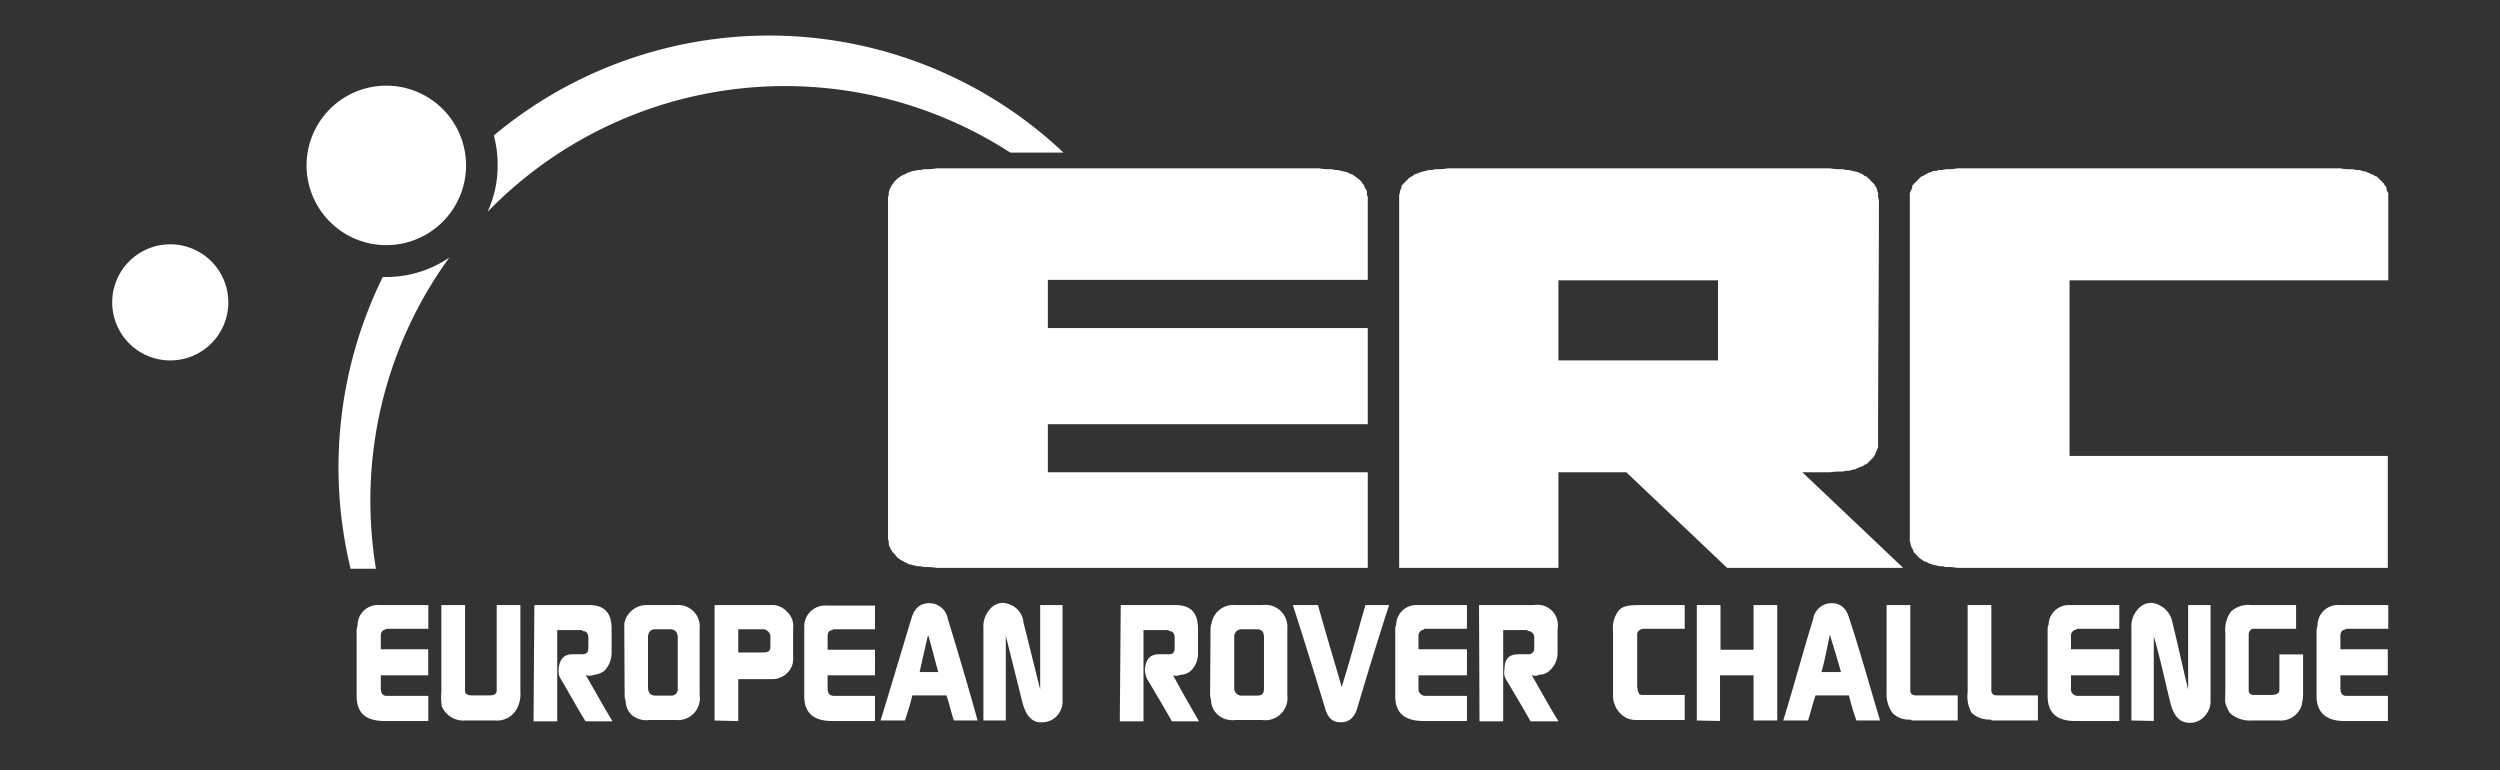 <svg xmlns="http://www.w3.org/2000/svg" id="f3b8d106-f694-41e2-a36b-214ecaee9bed" data-name="b7582a6c-37f4-4a95-b1d6-21d638ca7b6f" viewBox="0 0 211 65"><rect x="0" y="0" width="211" height="65" fill="#333333" stroke="none"/><defs></defs><defs><style>.bcc79f96-e244-4ebc-8502-51054327a857,.f5b9c894-ea65-4ce9-816a-846a79fd2cff{fill:#fff}.bcc79f96-e244-4ebc-8502-51054327a857{fill-rule:evenodd}.ef27c924-3670-4266-b4ea-3d6b5cdbea89{fill:none}</style></defs><path d="M79.05 14.21h32.28a4.81 4.81 0 001 .07c.14 0 .28.07.42.07a.83.83 0 01.41.07c.14 0 .21.07.34.07a.89.89 0 01.35.13 3.45 3.45 0 01.34.14c.13.07.14.14.21.14a.94.94 0 00.28.21l.2.2c.07.06.07.14.14.21s.14.14.14.21a.5.5 0 00.14.27.42.42 0 01.07.28.57.57 0 00.07.34v7h-27v4.07h27v8.11h-27v4.06h27v8.07H79.05a4.81 4.81 0 00-1-.07c-.14 0-.28-.07-.42-.07a1 1 0 01-.41-.06c-.14 0-.21-.07-.34-.07a.78.78 0 01-.35-.14c-.14-.07-.21-.07-.28-.14s-.2-.07-.27-.14a1.1 1.1 0 00-.28-.2c0-.07-.13-.14-.13-.21l-.21-.21c-.07-.07-.07-.14-.14-.2s-.07-.21-.14-.28a.42.42 0 01-.07-.28.66.66 0 00-.06-.34v-28.9a.66.66 0 00.06-.34c0-.07.07-.21.07-.28s.07-.13.14-.27a.54.54 0 01.14-.21c.07-.07.07-.14.14-.21l.2-.2c.07-.07.21-.14.28-.21s.14-.07.27-.14.21-.07.28-.14.21-.06.35-.13a.6.6 0 01.34-.07.83.83 0 01.41-.07c.14 0 .28-.07.42-.07a4.81 4.81 0 001-.07M137.26 39.86h-5.73v8.07h-13.44V16.62a.66.66 0 01.06-.34.4.4 0 01.07-.28c0-.07.07-.13.07-.27s.14-.14.14-.21l.21-.21.2-.2a.94.94 0 01.28-.21c.07 0 .14-.07.21-.14s.2-.07.34-.14.21-.06.35-.13l.34-.07a.83.83 0 01.41-.07c.14 0 .28-.07.42-.07a4.81 4.81 0 001-.07h32.28a4.81 4.81 0 001 .07c.14 0 .28.07.42.07a.83.83 0 01.41.07c.14 0 .21.07.34.07a.89.89 0 01.35.13.8.8 0 01.28.14.47.47 0 00.27.14l.21.21.2.2.21.21c.07.07.07.14.14.21s.07.2.14.27a.4.4 0 00.07.28v.34c0 .07.07.21.07.28 0 6.76-.07 13.52-.07 20.21v.69c-.07.06-.07.13-.14.27s-.07.14-.07.21-.14.2-.14.27l-.21.21-.2.21-.21.2a.47.47 0 00-.27.14c-.07.07-.21.07-.35.14s-.21.07-.28.14l-.34.07a.83.83 0 01-.41.07c-.14 0-.28.07-.42.07a5.6 5.6 0 00-1 .06h-2.35l8.51 8.07h-14.86l-8.51-8.07m-5.73-9.44H145v-6.76h-13.47zM201.53 38.48v9.45h-36.35a3.78 3.78 0 00-.89-.07c-.14 0-.28-.07-.42-.07a1 1 0 01-.41-.06l-.34-.07c-.14-.07-.28-.07-.35-.14s-.21-.07-.34-.14a.63.63 0 01-.21-.14 1.1 1.1 0 01-.28-.2l-.2-.21-.21-.21c0-.07-.07-.14-.07-.2s-.14-.21-.14-.28a.55.55 0 01-.07-.28.66.66 0 01-.06-.34V16.28c.06-.07.06-.21.13-.28s.07-.13.07-.27.14-.14.14-.21l.21-.21.2-.2.21-.21a.57.57 0 00.28-.14c.13-.07.2-.07.27-.14s.28-.06.35-.13.27-.07.41-.07a.61.61 0 01.35-.07c.2 0 .34-.07.48-.07a3.78 3.78 0 00.89-.07h32.35a4.21 4.21 0 001 .07c.14 0 .28.07.42.07a.83.83 0 01.41.07l.34.07c.07.07.21.07.28.13a2.78 2.78 0 00.35.14.47.47 0 00.27.14l.21.21.21.2.2.21c0 .07.07.14.14.21a.39.39 0 01.07.27.53.53 0 00.14.28v7.38h-26.9v14.82zM32.57 20.69a6.73 6.73 0 11.07 0h-.07" class="bcc79f96-e244-4ebc-8502-51054327a857"></path><path d="M32.31 23.37A36.4 36.4 0 0029.59 48h2.14a35.32 35.32 0 01-.47-5.72 34.82 34.82 0 016.67-20.55 9.42 9.42 0 01-5.36 1.65h-.26M65 3a36.27 36.27 0 00-23.32 8.43A9.68 9.68 0 0142 14a9.29 9.29 0 01-.85 3.88 35 35 0 0144.12-5h4.49A36.2 36.2 0 0065 3" class="f5b9c894-ea65-4ce9-816a-846a79fd2cff"></path><path d="M14.37 30.42a4.9 4.9 0 114.9-4.9 4.9 4.9 0 01-4.9 4.9M30.1 58.76v-5.57c0-.16.08-.32.08-.47a1.71 1.71 0 011.88-1.65h4.09v2h-3.54a.22.22 0 01-.15.08c-.24.08-.32.23-.32.55v1.1h4V57h-4v1.1c0 .39.16.63.47.63h3.54v2.12H32.3c-1.49-.04-2.2-.75-2.2-2.09zM37.25 58.37v-7.3h2v7.22c0 .32.24.4.63.4h1.41c.4 0 .55-.08.63-.32v-7.3h2v7.3a2.67 2.67 0 01-.24 1.34 1.91 1.91 0 01-1.89 1.1h-2.5a2 2 0 01-2-1.18 5.19 5.19 0 01-.04-1.26zM45.1 51.07h4.64c1.25 0 1.88.63 1.88 2v2a2.3 2.3 0 01-.55 1.49 1.66 1.66 0 01-.94.39.83.83 0 01-.39.08.6.6 0 01-.32-.08c.79 1.34 1.5 2.67 2.28 3.93h-2.28c-.78-1.26-1.41-2.44-2.12-3.62a1.32 1.32 0 01-.15-.78c.07-.87.47-1.26 1.17-1.26h.79c.39 0 .55-.15.55-.55v-.86c0-.32-.16-.55-.47-.55-.08-.08-.08-.08-.16-.08h-2v7.7h-2zM54.69 53.82V58c0 .47.23.71.62.71h1.26a.55.55 0 00.63-.63v-4.26c0-.47-.24-.71-.63-.71h-1.26c-.39 0-.62.24-.62.71zm-2-.71v-.47a1.91 1.91 0 012-1.57h2.36a1.82 1.82 0 012 2v5.58a1.85 1.85 0 01-2 2.12h-2.29a1.88 1.88 0 01-1.41-.4 1.71 1.71 0 01-.55-1.25.87.87 0 01-.08-.4zM62.31 55.07h2c.47 0 .71-.07.71-.47v-.94a.68.68 0 00-.55-.55h-2.16zm-2 5.74v-9.74H65a1.66 1.66 0 011.41.55 1.61 1.61 0 01.53 1.38v2.44a1.67 1.67 0 01-.55 1.41 1.8 1.8 0 01-1.26.47h-2.82v3.54zM67.88 58.76v-6a1.77 1.77 0 011.89-1.65h4.08v2h-3.53c-.08.08-.08.08-.16.08-.24.08-.31.23-.31.55v1.1h4V57h-4v1.1c0 .39.15.63.55.63h3.45v2.12h-3.77c-1.49-.04-2.2-.75-2.2-2.09zM77.62 56.72h1.57c-.31-1.1-.55-2.12-.86-3.14-.24 1.02-.47 2.04-.71 3.14zm-3.3 4.09c.87-2.83 1.73-5.74 2.59-8.57.24-.86.71-1.33 1.5-1.33A1.59 1.59 0 0180 52.24c.86 2.83 1.73 5.74 2.51 8.57h-2c-.24-.71-.39-1.42-.63-2.12H77a19.56 19.56 0 01-.63 2.12zM83 60.81V53a2.13 2.13 0 01.47-1.49 1.51 1.51 0 011.18-.63 1.83 1.83 0 01.63.16 1.76 1.76 0 011.1 1.49l1.41 5.66v-7.12h1.89v8.09a1.78 1.78 0 01-.47 1.25 1.66 1.66 0 01-1.18.55c-.87.08-1.41-.47-1.73-1.64l-1.41-5.66v7.15zM94.59 51.07h4.63c1.26 0 1.89.63 1.89 2v2a2 2 0 01-.55 1.49 1.33 1.33 0 01-.94.39.6.6 0 01-.32.08c-.16 0-.23 0-.31-.08.7 1.34 1.49 2.67 2.2 3.93h-2.28c-.71-1.26-1.42-2.44-2.12-3.62a2.25 2.25 0 01-.16-.78c.08-.87.47-1.26 1.18-1.26h.86c.32 0 .47-.15.47-.55v-.86c0-.32-.15-.55-.47-.55 0-.08-.08-.08-.16-.08h-2v7.7h-2zM104.17 53.82V58a.63.63 0 00.71.71h1.18c.47 0 .62-.16.62-.63v-4.26c0-.47-.15-.71-.62-.71h-1.18a.63.63 0 00-.71.71zm-2-.71a1 1 0 01.08-.47 1.85 1.85 0 012-1.57h2.28a1.85 1.85 0 012.12 2v5.58a1.88 1.88 0 01-2.12 2.12h-2.28a1.9 1.9 0 01-1.42-.4 1.73 1.73 0 01-.62-1.25 3.46 3.46 0 00-.08-.4zM109.12 51.07h2.12c.63 2.28 1.34 4.63 2 6.91.71-2.28 1.34-4.63 2-6.91h2c-.94 2.9-1.81 5.73-2.67 8.64-.24.86-.71 1.25-1.42 1.25s-1.1-.39-1.33-1.25c-.89-2.91-1.76-5.71-2.7-8.64zM117.76 58.76v-5.57a1 1 0 01.08-.47 1.69 1.69 0 011.81-1.65h4.16v2h-3.62a.07.07 0 01-.07.08.52.52 0 00-.4.55v1.1h4.09V57h-4.09v1.1a.57.57 0 00.55.63h3.54v2.12H120c-1.53-.04-2.24-.75-2.24-2.09zM124.83 51.07h4.63a1.72 1.72 0 012 2v2a2 2 0 01-.63 1.49 1.33 1.33 0 01-.94.39.48.48 0 01-.32.08.45.45 0 01-.31-.08c.78 1.34 1.49 2.67 2.28 3.93h-2.36c-.71-1.26-1.42-2.44-2.12-3.62a1.25 1.25 0 01-.08-.78c0-.87.39-1.26 1.18-1.26h.78a.49.49 0 00.55-.55v-.86a.53.53 0 00-.55-.55.07.07 0 00-.07-.08h-2v7.7h-2zM136.14 58.69v-5.42a2.4 2.4 0 01.47-1.73c.32-.39.86-.47 1.73-.47h3.85v2h-3.54c-.31.08-.47.24-.47.47v4.24a1.67 1.67 0 00.16.79.57.57 0 00.39.08h3.46v2.12H138a2.22 2.22 0 01-.7-.16 2.12 2.12 0 01-1.16-1.92zM143.21 60.81v-9.74h2v3.77H148v-3.77h2v9.74h-2V57h-2.83v3.85zM153.73 56.72h1.65c-.31-1.1-.62-2.12-.94-3.14-.23 1.02-.39 2.04-.71 3.14zm-3.22 4.09c.87-2.83 1.65-5.74 2.52-8.57a1.57 1.57 0 011.57-1.33c.78 0 1.26.47 1.49 1.33.94 2.83 1.73 5.74 2.59 8.57h-2a22.09 22.09 0 01-.63-2.12h-2.82c-.24.7-.4 1.41-.63 2.12zM159.23 58.45v-7.38h2v7.22c0 .24.15.4.47.4h3.53v2.12h-3.69c-.16 0-.23 0-.31-.08a1.92 1.92 0 01-1.5-.55 2.71 2.71 0 01-.5-1.73zM166.07 58.45v-7.38h2v7.22c0 .24.16.4.47.4H172v2.12h-3.7c-.15 0-.23 0-.31-.08a2.22 2.22 0 01-1.57-.55 2.73 2.73 0 01-.35-1.73zM172.82 58.76v-5.57a1 1 0 01.08-.47 1.7 1.7 0 011.81-1.65h4.16v2h-3.61a.08.08 0 01-.08.08.51.51 0 00-.39.55v1.1h4.08V57h-4.08v1.1a.56.56 0 00.54.63h3.54v2.12H175c-1.47-.04-2.18-.75-2.18-2.09zM179.89 60.81V53a2.13 2.13 0 01.47-1.49 1.51 1.51 0 011.18-.63 1.46 1.46 0 01.63.16 2 2 0 011.18 1.49c.47 1.89.86 3.77 1.33 5.66v-7.12h1.89v8.09a1.78 1.78 0 01-.47 1.25 1.64 1.64 0 01-1.1.59c-.95.08-1.5-.47-1.81-1.64-.47-1.89-.86-3.78-1.41-5.66v7.15zM187.82 58.06v-4.64a2.63 2.63 0 01.47-1.8 2.17 2.17 0 011.73-.55h3.77v2h-3.69a.53.53 0 00-.31.47v4.71a.37.37 0 00.39.4h1.57c.39 0 .63-.16.63-.4v-3.02h2v3.06a4.74 4.74 0 01-.15 1.34 1.86 1.86 0 01-1.89 1.18H190a2.51 2.51 0 01-1.8-.63 3.46 3.46 0 01-.4-.94zM195.52 58.76v-5.57c0-.16.08-.32.08-.47a1.72 1.72 0 011.89-1.65h4.08v2H198c-.07.08-.07.08-.15.08-.24.08-.32.23-.32.55v1.1h4V57h-4v1.1c0 .39.16.63.47.63h3.54v2.12h-3.85c-1.38-.04-2.17-.75-2.17-2.09z" class="bcc79f96-e244-4ebc-8502-51054327a857"></path><path d="M53.64 9.59h79.77v38.87H53.64z" class="ef27c924-3670-4266-b4ea-3d6b5cdbea89"></path></svg>